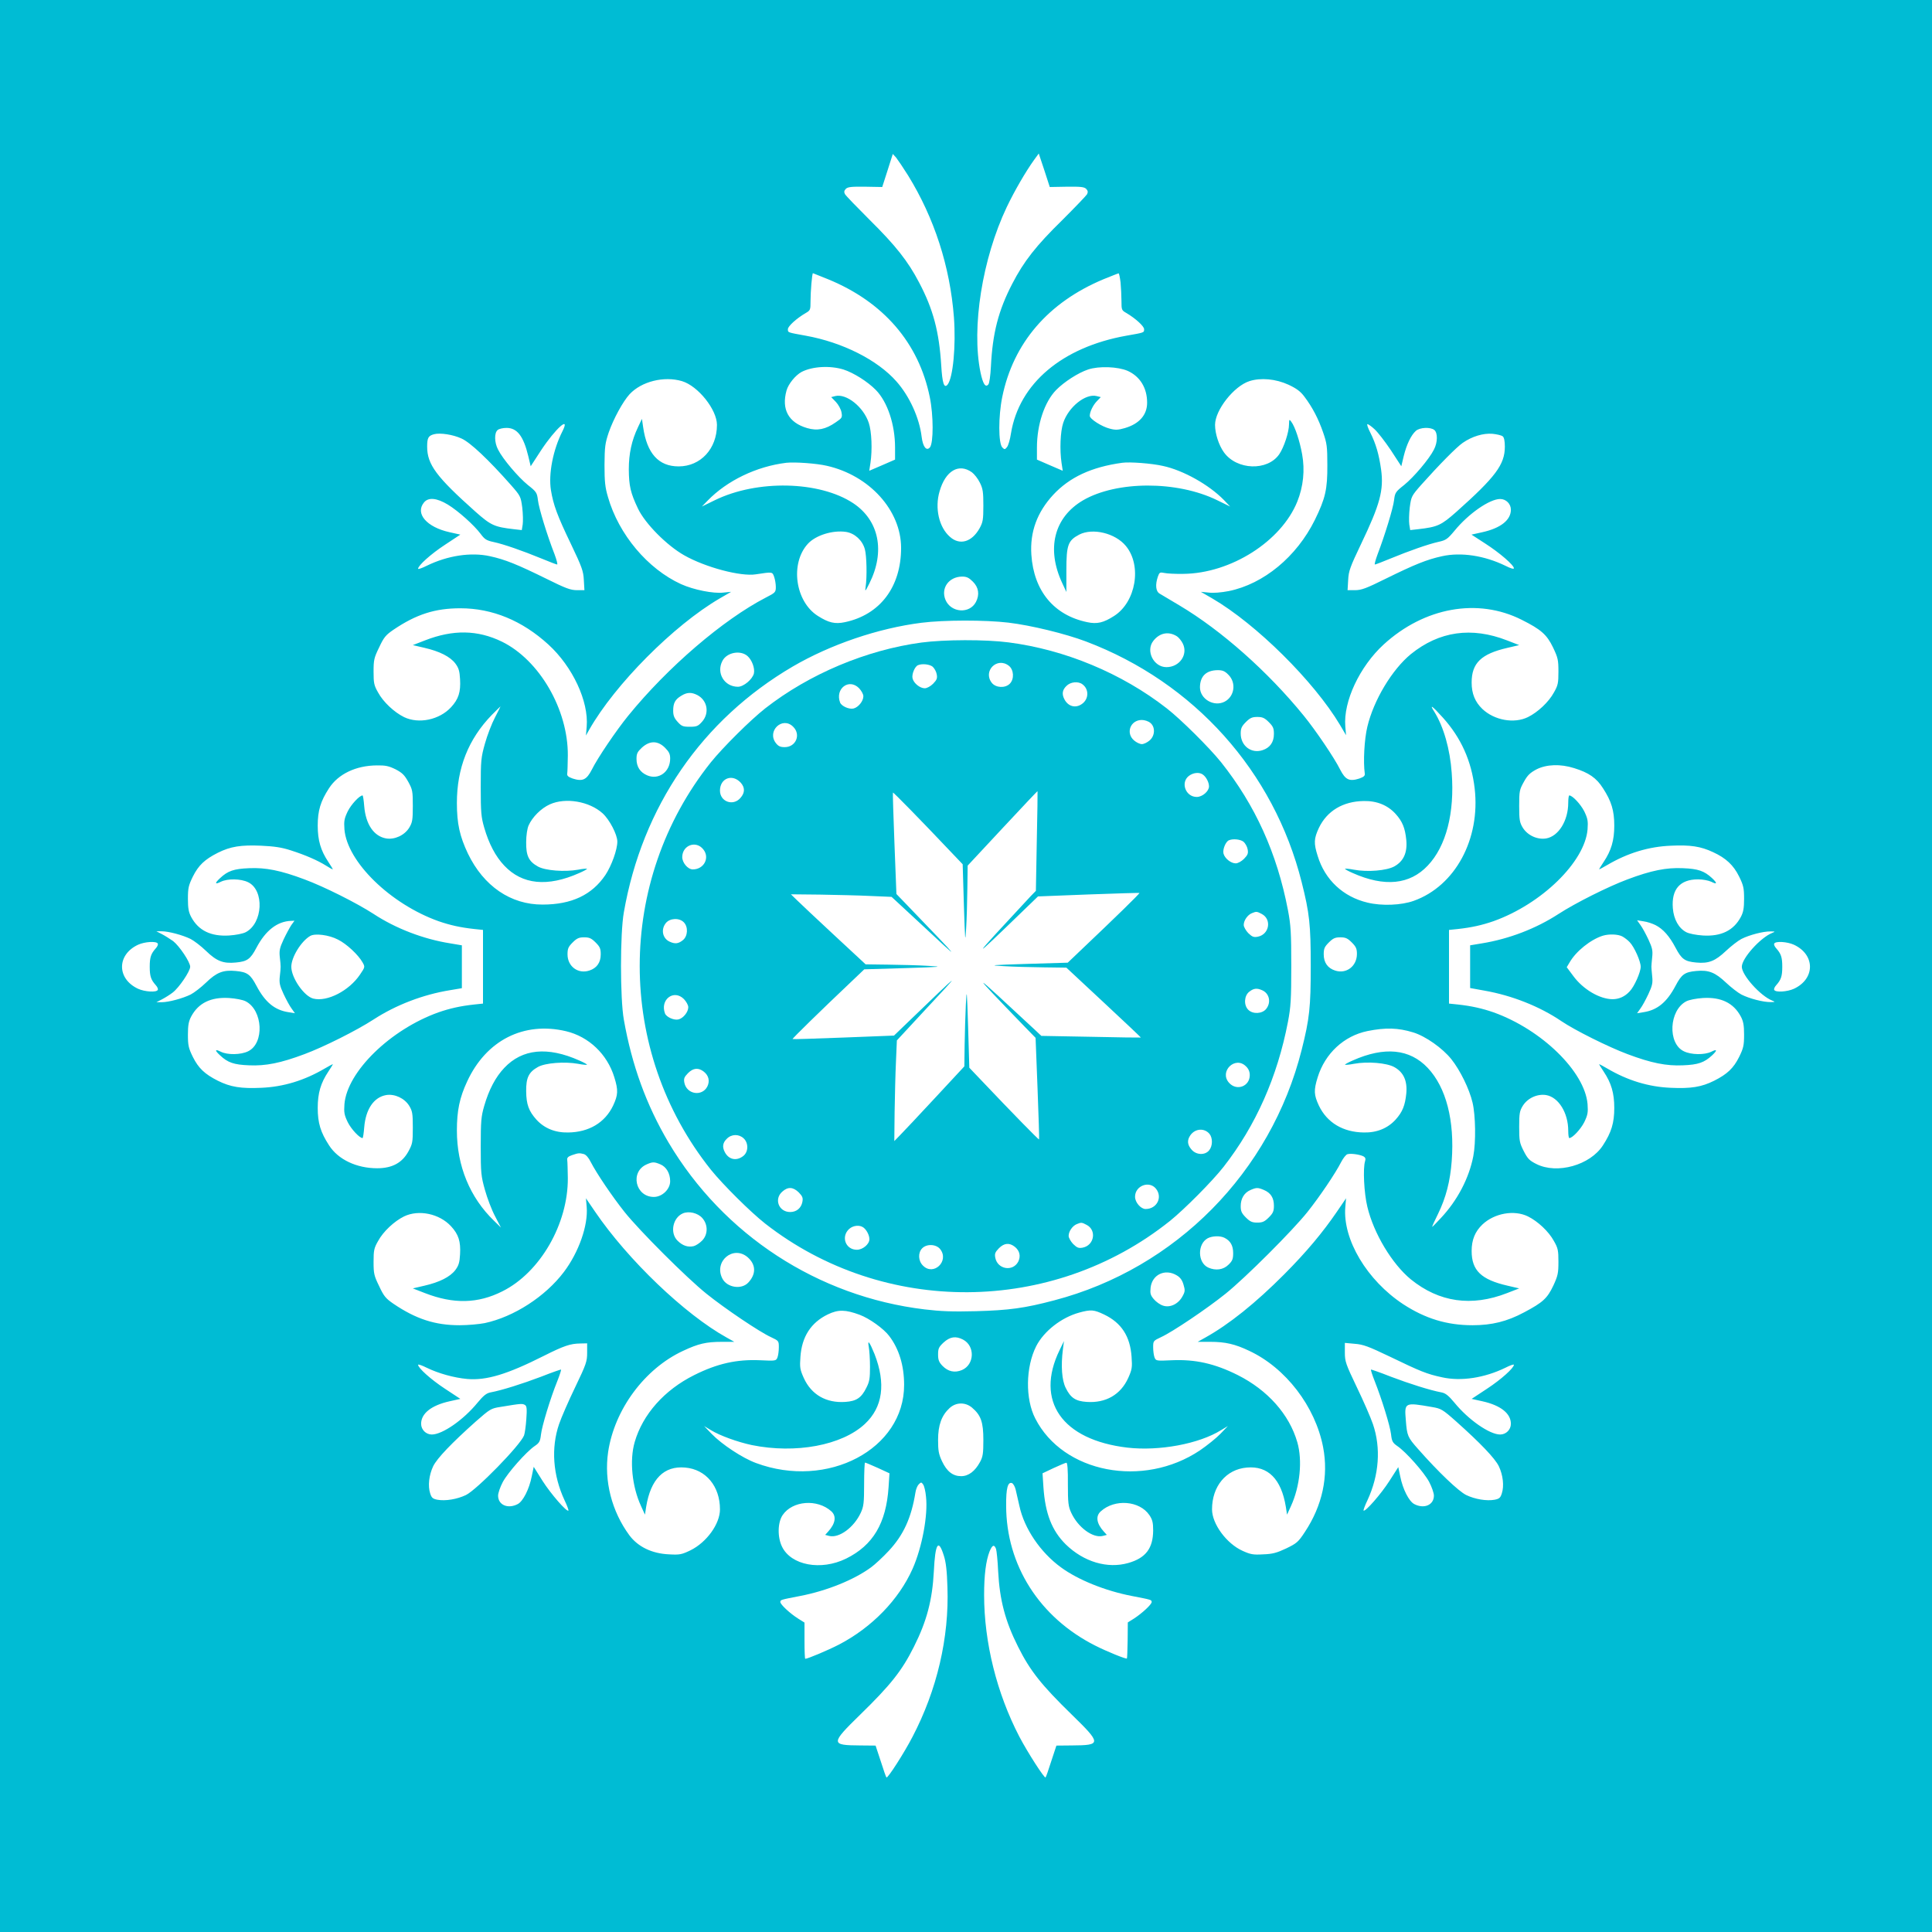 <?xml version="1.0" standalone="no"?>
<!DOCTYPE svg PUBLIC "-//W3C//DTD SVG 20010904//EN"
 "http://www.w3.org/TR/2001/REC-SVG-20010904/DTD/svg10.dtd">
<svg version="1.0" xmlns="http://www.w3.org/2000/svg"
 width="1280pt" height="1280pt" viewBox="0 0 1280 1280"
 preserveAspectRatio="xMidYMid meet">
<g transform="translate(0,1280) scale(0.1,-0.1)"
fill="#00bcd4" stroke="none">
<path d="M0 6400 l0 -6400 6400 0 6400 0 0 6400 0 6400 -6400 0 -6400 0 0
-6400z m6016 5238 c174 -282 278 -603 304 -940 14 -189 -6 -401 -42 -446 -23
-28 -35 9 -42 126 -14 225 -53 373 -147 551 -73 140 -155 244 -329 416 -83 83
-156 158 -162 169 -7 14 -6 22 6 35 14 13 37 15 129 14 l112 -2 35 109 35 110
22 -24 c11 -14 47 -67 79 -118z m1051 -75 c92 1 115 -1 129 -14 12 -13 13 -21
6 -36 -6 -10 -79 -86 -162 -169 -177 -173 -257 -276 -333 -423 -93 -179 -131
-329 -142 -550 -3 -58 -10 -111 -17 -118 -19 -23 -36 4 -52 80 -61 296 12 754
174 1095 51 107 126 236 180 311 l32 44 37 -111 36 -111 112 2z m-1581 -613
c366 -150 601 -421 674 -781 25 -121 25 -303 1 -333 -23 -27 -47 4 -55 71 -15
124 -80 268 -167 366 -125 142 -357 259 -601 303 -121 22 -118 20 -118 43 0
20 58 72 118 107 31 18 32 21 32 80 0 61 10 184 16 184 1 0 46 -18 100 -40z
m1938 -21 c3 -34 6 -90 6 -123 0 -59 1 -62 33 -80 59 -35 117 -87 117 -107 0
-23 3 -22 -117 -43 -426 -76 -711 -317 -765 -647 -6 -41 -18 -82 -27 -92 -13
-16 -16 -16 -30 -2 -27 26 -27 207 -1 334 73 359 305 628 671 781 52 21 97 39
100 39 3 1 9 -27 13 -60z m-1836 -577 c68 -22 160 -80 215 -136 77 -79 127
-229 127 -381 l0 -80 -85 -37 -86 -37 8 52 c13 87 8 208 -11 265 -35 106 -148
196 -222 178 l-27 -7 31 -32 c17 -18 33 -48 37 -68 6 -35 5 -38 -38 -67 -67
-47 -123 -58 -190 -38 -123 36 -171 124 -136 249 12 43 59 101 100 123 72 37
188 43 277 16z m1883 -9 c82 -37 129 -113 129 -211 0 -81 -52 -140 -147 -168
-45 -13 -63 -14 -100 -4 -53 13 -133 64 -133 85 0 26 21 70 47 97 l26 27 -28
7 c-73 18 -186 -72 -221 -178 -19 -57 -24 -178 -11 -265 l8 -52 -86 37 -85 37
0 80 c0 152 50 302 127 381 53 54 146 114 212 136 72 24 197 19 262 -9z
m-2953 -68 c107 -32 232 -189 232 -290 0 -158 -108 -275 -254 -275 -133 0
-210 86 -235 260 l-8 55 -26 -55 c-42 -88 -61 -175 -61 -280 1 -109 11 -155
61 -260 48 -100 191 -244 306 -309 141 -80 375 -142 475 -126 111 17 109 17
121 -17 6 -17 11 -47 11 -67 0 -34 -3 -38 -66 -70 -284 -147 -651 -462 -912
-783 -79 -97 -203 -280 -241 -357 -35 -68 -61 -80 -127 -59 -30 11 -38 18 -36
33 2 11 3 65 4 120 2 304 -188 632 -437 754 -161 78 -323 81 -510 8 l-80 -31
77 -18 c100 -23 170 -58 205 -104 22 -30 28 -49 31 -104 5 -85 -10 -132 -60
-186 -77 -83 -213 -112 -311 -65 -65 32 -138 100 -172 163 -27 47 -30 62 -30
138 0 77 3 92 37 161 31 67 44 82 95 117 151 102 275 142 443 142 212 0 410
-82 583 -240 161 -147 268 -377 254 -544 l-5 -59 22 39 c170 299 559 691 864
869 l76 44 -51 -5 c-65 -8 -197 18 -281 56 -221 101 -413 329 -484 577 -19 64
-23 102 -23 213 1 121 4 143 28 215 32 92 95 206 138 253 79 85 228 122 347
87z m4019 -24 c53 -25 79 -44 105 -79 53 -70 93 -147 124 -237 25 -72 28 -94
28 -215 1 -162 -13 -222 -83 -365 -121 -244 -339 -424 -570 -471 -52 -10 -103
-14 -134 -10 l-51 5 76 -44 c291 -170 672 -547 846 -838 l40 -68 -5 58 c-14
165 95 397 254 543 270 247 624 310 914 164 128 -64 167 -98 208 -183 33 -69
36 -84 36 -161 0 -76 -3 -91 -30 -138 -34 -63 -107 -131 -172 -163 -92 -45
-223 -21 -302 54 -48 46 -71 101 -71 175 0 129 63 190 238 230 l77 18 -80 31
c-236 92 -450 61 -638 -91 -124 -102 -246 -304 -288 -481 -20 -82 -28 -233
-17 -310 2 -15 -6 -22 -36 -33 -66 -21 -92 -9 -127 59 -38 77 -162 260 -241
357 -238 293 -548 567 -824 731 -60 36 -119 71 -131 78 -26 15 -30 59 -12 112
10 29 14 31 43 25 17 -4 74 -7 126 -6 315 3 649 216 755 479 40 100 51 208 32
313 -16 89 -47 183 -72 216 -13 18 -14 17 -15 -18 0 -51 -34 -153 -65 -198
-78 -112 -281 -105 -366 13 -34 47 -59 124 -59 182 0 98 125 257 228 290 75
24 174 15 259 -24z m-4811 -309 c-62 -122 -93 -282 -76 -389 16 -98 42 -169
133 -358 72 -151 82 -178 85 -237 l4 -68 -50 0 c-42 0 -74 12 -203 76 -191 94
-272 127 -373 149 -126 28 -281 4 -418 -63 -32 -16 -58 -25 -58 -20 0 21 84
97 177 158 l103 68 -72 16 c-152 34 -229 124 -169 197 29 36 85 30 158 -14 69
-42 175 -137 218 -195 26 -35 38 -43 85 -53 66 -14 190 -57 319 -110 51 -21
97 -39 102 -39 5 0 -3 30 -17 68 -49 125 -104 305 -110 358 -6 50 -10 56 -67
101 -64 52 -166 172 -197 234 -25 47 -26 111 -3 130 9 8 35 14 59 14 70 0 112
-54 144 -187 l16 -67 69 106 c96 145 196 234 141 125z m5381 14 c21 -19 69
-81 108 -139 l69 -106 16 67 c19 77 48 138 80 167 26 24 98 27 123 6 23 -19
22 -83 -3 -130 -31 -62 -133 -182 -197 -234 -57 -45 -61 -51 -67 -101 -6 -53
-61 -232 -109 -358 -14 -38 -22 -68 -18 -68 5 0 51 18 102 39 126 52 252 96
319 111 50 11 60 18 106 73 93 114 233 211 303 211 39 0 71 -32 71 -71 0 -68
-67 -122 -189 -149 l-72 -16 91 -59 c95 -61 190 -143 190 -164 0 -7 -22 -1
-57 17 -138 67 -293 91 -419 63 -101 -22 -182 -55 -373 -149 -129 -64 -161
-76 -203 -76 l-50 0 4 68 c3 59 13 86 85 237 126 263 152 358 133 495 -14 99
-34 169 -71 243 -16 31 -25 57 -19 57 5 0 27 -15 47 -34z m-6050 -61 c59 -26
180 -141 326 -306 66 -75 67 -78 77 -151 5 -42 6 -92 3 -113 l-6 -37 -53 6
c-129 15 -151 25 -253 115 -259 231 -321 313 -321 432 0 58 8 72 45 82 40 11
126 -2 182 -28z m6899 14 c9 -7 14 -31 14 -68 0 -119 -62 -201 -321 -432 -102
-90 -124 -100 -253 -115 l-53 -6 -6 37 c-3 21 -2 71 3 113 10 73 11 76 77 151
118 132 232 248 274 277 62 43 136 65 197 60 29 -3 60 -10 68 -17z m-4478
-195 c283 -64 492 -296 492 -544 0 -259 -140 -443 -372 -492 -66 -14 -108 -4
-179 41 -151 95 -186 349 -66 479 52 56 164 91 252 78 58 -9 109 -56 125 -115
12 -44 15 -184 5 -249 -5 -34 -3 -33 25 23 106 212 64 417 -107 531 -224 148
-637 157 -917 20 l-86 -42 38 39 c129 133 324 227 522 251 56 6 200 -4 268
-20z m2227 -1 c135 -29 305 -125 403 -225 l42 -44 -86 42 c-265 130 -666 129
-889 -1 -192 -113 -244 -321 -137 -549 l27 -58 0 144 c0 168 11 197 85 236 89
46 239 10 309 -75 108 -130 67 -372 -78 -464 -70 -45 -113 -55 -178 -41 -221
46 -354 207 -370 447 -10 151 38 281 145 397 108 116 253 184 457 212 50 7
196 -4 270 -21z m-1266 -42 c16 -12 40 -42 53 -69 20 -40 23 -62 23 -152 0
-93 -3 -110 -25 -150 -51 -91 -131 -115 -196 -57 -73 63 -102 191 -69 302 39
136 127 188 214 126z m7 -725 c38 -38 45 -85 20 -134 -42 -81 -166 -72 -202
14 -32 77 22 153 110 154 30 0 45 -7 72 -34z m234 -271 c152 -18 380 -74 515
-125 716 -271 1245 -861 1429 -1595 52 -206 60 -282 60 -555 0 -273 -8 -349
-60 -555 -204 -811 -834 -1449 -1639 -1660 -196 -52 -300 -66 -520 -72 -154
-4 -232 -1 -340 12 -706 85 -1332 493 -1696 1106 -147 248 -243 513 -296 814
-25 142 -25 568 0 710 122 701 518 1277 1119 1629 250 146 567 254 853 290
150 19 423 19 575 1z m1118 -91 c12 -8 30 -30 39 -49 35 -73 -23 -155 -109
-155 -85 0 -139 108 -87 174 42 54 102 65 157 30z m-2845 -131 c29 -26 49 -80
42 -114 -9 -39 -68 -89 -106 -89 -90 0 -145 91 -103 171 29 57 120 74 167 32z
m3186 -124 c53 -53 40 -144 -26 -178 -71 -36 -163 18 -163 96 1 73 41 112 117
113 33 0 48 -6 72 -31z m-3519 -134 c67 -35 82 -120 31 -177 -26 -29 -35 -33
-81 -33 -46 0 -55 4 -81 33 -22 24 -29 42 -29 73 0 51 13 75 53 99 38 24 68
25 107 5z m-1341 -149 c-21 -40 -51 -118 -66 -172 -26 -92 -28 -113 -28 -289
0 -168 3 -199 23 -268 31 -107 75 -191 133 -252 119 -126 286 -143 497 -49 30
13 53 26 51 28 -2 2 -29 0 -59 -6 -89 -16 -218 -6 -266 21 -61 34 -79 71 -78
161 0 45 7 90 16 111 25 56 83 114 141 140 104 47 262 20 350 -60 45 -41 97
-140 97 -187 0 -53 -38 -159 -79 -221 -89 -132 -224 -196 -416 -196 -211 -1
-391 122 -495 338 -54 114 -73 198 -73 335 0 231 76 423 231 583 31 31 57 57
58 57 1 0 -16 -33 -37 -74z m6280 0 c121 -134 190 -288 211 -469 39 -336 -129
-647 -403 -745 -83 -30 -213 -35 -307 -12 -161 38 -282 151 -330 309 -27 85
-25 115 8 186 54 113 160 176 297 178 87 2 159 -28 211 -85 46 -51 63 -94 71
-173 8 -84 -18 -141 -79 -175 -50 -28 -177 -39 -268 -22 -30 6 -57 8 -59 6 -2
-2 21 -15 51 -28 211 -94 378 -77 497 49 122 128 179 349 159 614 -11 158 -54
307 -115 405 -35 54 -16 42 56 -38z m-1153 -30 c29 -29 34 -41 34 -79 0 -54
-26 -91 -75 -107 -75 -25 -145 29 -145 110 0 34 6 48 34 76 28 28 42 34 76 34
34 0 48 -6 76 -34z m-4000 -170 c27 -27 34 -42 34 -72 0 -88 -76 -143 -152
-111 -47 20 -71 57 -71 109 0 35 6 47 36 75 52 47 105 47 153 -1z m-1785 -143
c44 -23 59 -38 84 -83 28 -51 30 -62 30 -160 0 -93 -3 -109 -24 -144 -31 -50
-96 -80 -152 -71 -82 14 -136 93 -146 214 -3 39 -8 71 -11 71 -20 0 -75 -59
-98 -105 -23 -48 -26 -64 -22 -120 18 -215 304 -494 623 -608 75 -26 145 -42
238 -52 l57 -6 0 -244 0 -244 -57 -6 c-93 -10 -163 -26 -238 -52 -319 -114
-605 -393 -623 -608 -4 -56 -1 -72 22 -120 23 -46 78 -105 98 -105 3 0 8 32
11 71 10 121 64 200 146 214 56 9 121 -21 152 -71 21 -35 24 -51 24 -144 0
-98 -2 -109 -30 -160 -41 -74 -107 -110 -206 -110 -137 0 -259 58 -319 152
-56 86 -75 148 -75 248 0 98 20 165 70 240 19 28 32 50 30 50 -2 0 -27 -14
-55 -30 -133 -78 -272 -121 -420 -127 -133 -6 -203 5 -287 47 -87 44 -128 83
-165 157 -29 59 -33 77 -33 148 0 63 5 89 22 121 48 89 130 129 250 122 45 -3
92 -12 111 -22 114 -59 125 -278 16 -331 -49 -24 -137 -25 -181 -3 -40 20 -42
10 -5 -24 51 -48 91 -62 192 -66 110 -5 210 15 367 74 129 48 346 157 457 229
149 97 329 166 509 195 l77 13 0 142 0 142 -77 13 c-178 28 -362 99 -508 195
-111 72 -328 181 -458 229 -157 59 -257 79 -367 74 -101 -4 -141 -18 -192 -66
-37 -34 -35 -44 5 -24 44 22 132 21 181 -3 109 -53 98 -272 -16 -331 -19 -10
-66 -19 -111 -22 -120 -7 -202 33 -250 122 -17 32 -22 58 -22 121 0 71 4 89
33 148 37 74 78 113 165 157 84 42 154 53 287 47 86 -4 136 -11 197 -31 97
-31 179 -67 233 -101 22 -14 42 -25 44 -25 3 0 -10 22 -29 50 -50 75 -70 142
-70 240 0 100 19 162 75 248 61 94 178 150 316 151 58 1 80 -4 125 -26z m7808
8 c97 -30 148 -65 191 -133 56 -86 75 -148 75 -248 0 -98 -20 -165 -70 -240
-19 -28 -32 -50 -30 -50 2 0 27 14 55 30 133 78 272 121 420 127 129 6 197 -4
280 -43 85 -39 135 -86 172 -161 29 -59 33 -77 33 -148 0 -63 -5 -89 -22 -121
-48 -89 -130 -129 -250 -122 -45 3 -92 12 -111 22 -50 26 -83 85 -89 159 -10
125 47 191 167 191 31 0 69 -7 88 -16 39 -20 41 -10 5 24 -52 48 -92 62 -193
66 -110 5 -210 -15 -367 -74 -129 -48 -346 -157 -457 -229 -149 -97 -329 -166
-508 -195 l-78 -13 0 -142 0 -141 94 -17 c183 -32 367 -105 510 -202 90 -61
313 -172 439 -219 157 -59 257 -79 367 -74 101 4 141 18 193 66 36 34 34 44
-5 24 -45 -22 -133 -21 -182 3 -109 52 -98 272 16 331 19 10 66 19 111 22 120
7 202 -33 250 -122 17 -32 22 -58 22 -121 0 -71 -4 -89 -33 -148 -37 -74 -78
-113 -165 -157 -84 -42 -154 -53 -287 -47 -148 6 -287 49 -420 127 -28 16 -53
30 -55 30 -2 0 11 -22 30 -50 50 -75 70 -142 70 -240 0 -100 -19 -162 -75
-248 -85 -132 -304 -193 -441 -124 -46 23 -58 35 -84 86 -28 55 -30 68 -30
161 0 88 3 105 24 139 32 51 96 80 154 71 83 -14 147 -118 147 -237 0 -26 3
-48 7 -48 21 0 75 58 99 105 23 48 26 64 22 120 -18 215 -304 494 -623 608
-75 26 -145 42 -237 52 l-58 6 0 244 0 244 58 6 c92 10 162 26 237 52 319 114
605 393 623 608 4 56 1 72 -22 120 -24 47 -78 105 -99 105 -4 0 -7 -22 -7 -48
0 -119 -64 -223 -147 -237 -58 -9 -122 20 -154 71 -21 35 -24 51 -24 144 0 99
2 108 31 160 24 44 41 60 84 83 66 33 157 37 249 8z m-8499 -1040 c-11 -17
-34 -59 -51 -95 -26 -56 -30 -74 -25 -119 7 -64 7 -60 0 -124 -5 -45 -1 -63
25 -119 17 -36 40 -79 53 -96 l22 -31 -43 7 c-92 14 -155 67 -212 175 -40 76
-61 91 -137 98 -83 8 -127 -9 -197 -77 -33 -32 -79 -67 -102 -79 -53 -26 -146
-51 -192 -51 l-35 0 37 19 c21 11 53 31 71 45 42 32 116 141 116 171 0 31 -71
137 -113 170 -20 14 -53 35 -74 46 l-37 19 35 0 c46 0 139 -25 192 -51 23 -12
69 -47 102 -79 70 -68 114 -85 197 -77 76 7 97 22 137 98 60 114 138 175 229
178 l23 1 -21 -29z m9038 0 c51 -26 93 -74 133 -150 40 -76 61 -91 137 -98 83
-8 126 10 197 77 33 31 79 67 102 79 53 27 146 51 193 50 32 0 33 -1 11 -10
-78 -31 -201 -168 -201 -224 0 -56 123 -193 201 -224 22 -9 21 -10 -11 -10
-47 -1 -140 23 -193 50 -23 12 -69 48 -102 79 -71 67 -114 85 -197 77 -76 -7
-97 -22 -137 -98 -57 -108 -120 -161 -212 -175 l-43 -7 22 31 c13 17 36 60 53
96 26 56 30 74 25 119 -3 28 -5 57 -5 62 0 6 2 34 5 62 5 45 1 63 -25 119 -17
36 -40 79 -53 96 l-22 31 43 -7 c24 -3 59 -15 79 -25z m-8729 -96 c57 -28 135
-101 163 -151 17 -30 17 -31 -17 -81 -72 -107 -217 -182 -309 -159 -61 15
-146 137 -146 211 0 63 65 169 125 204 32 19 125 7 184 -24z m8509 21 c15 -8
37 -25 49 -38 31 -32 73 -127 73 -163 0 -36 -42 -131 -73 -163 -32 -35 -71
-52 -114 -52 -86 1 -195 66 -259 153 l-44 59 18 30 c42 75 141 154 222 179 41
12 99 10 128 -5z m-6802 -40 c29 -29 34 -41 34 -79 0 -54 -26 -91 -75 -107
-75 -25 -145 27 -145 107 0 38 5 50 34 79 28 28 42 34 76 34 34 0 48 -6 76
-34z m5010 0 c28 -28 34 -42 34 -76 0 -81 -70 -135 -145 -110 -49 16 -75 53
-75 107 0 38 5 50 34 79 28 28 42 34 76 34 34 0 48 -6 76 -34z m-7911 -7 c4
-6 -2 -20 -13 -32 -32 -36 -40 -59 -40 -122 0 -63 8 -86 40 -122 11 -12 17
-26 13 -32 -10 -17 -86 -12 -130 8 -142 66 -142 226 0 292 44 20 120 25 130 8z
m10840 -8 c142 -66 142 -226 0 -292 -44 -20 -120 -25 -130 -8 -4 6 2 20 13 32
32 36 40 59 40 122 0 63 -8 86 -40 122 -11 12 -17 26 -13 32 10 17 86 12 130
-8z m-8135 -573 c151 -36 273 -152 320 -305 27 -87 25 -117 -8 -188 -54 -113
-160 -176 -297 -178 -87 -2 -159 28 -211 85 -51 57 -67 101 -68 188 -1 90 17
127 78 161 48 27 177 37 266 21 30 -6 57 -8 59 -6 2 2 -21 15 -51 28 -211 94
-378 77 -497 -49 -58 -61 -102 -145 -133 -252 -20 -69 -23 -100 -23 -268 0
-176 2 -197 28 -289 15 -54 45 -133 67 -174 l39 -75 -45 44 c-161 155 -247
365 -247 599 0 132 18 218 68 325 126 273 375 399 655 333z m5613 -8 c82 -25
195 -105 253 -178 58 -73 119 -197 140 -287 20 -84 23 -262 5 -355 -28 -145
-105 -293 -215 -410 -28 -30 -53 -56 -57 -58 -3 -1 14 37 38 85 53 108 81 218
91 351 20 268 -37 488 -159 617 -119 126 -286 143 -497 49 -30 -13 -53 -26
-51 -28 2 -2 29 0 59 6 91 17 218 6 268 -22 61 -34 87 -91 79 -175 -8 -79 -25
-122 -71 -173 -52 -57 -124 -87 -211 -85 -137 2 -243 65 -297 178 -33 71 -35
101 -8 188 49 158 174 274 330 306 120 24 202 22 303 -9z m-5495 -806 c14 -4
32 -24 46 -53 38 -74 142 -228 224 -331 99 -124 409 -434 542 -541 123 -99
353 -254 428 -288 51 -24 52 -25 52 -67 0 -24 -4 -54 -9 -67 -9 -23 -11 -24
-115 -19 -155 7 -284 -22 -436 -98 -199 -99 -342 -261 -395 -444 -35 -121 -18
-294 42 -424 l26 -57 8 52 c30 184 118 273 259 260 137 -12 230 -124 230 -277
0 -96 -88 -218 -195 -271 -58 -28 -71 -31 -142 -27 -114 5 -206 50 -263 126
-117 159 -169 360 -141 552 42 282 242 552 496 670 102 48 154 60 257 60 l83
0 -50 28 c-278 154 -655 515 -873 835 l-60 88 5 -58 c10 -121 -52 -299 -151
-430 -123 -163 -332 -298 -525 -339 -36 -7 -111 -14 -167 -14 -161 0 -288 41
-437 142 -51 35 -64 50 -95 117 -34 69 -37 84 -37 161 0 76 3 91 30 138 34 63
107 131 172 163 98 47 234 18 311 -65 50 -54 65 -101 60 -186 -3 -55 -9 -74
-31 -104 -35 -46 -105 -81 -205 -104 l-77 -18 80 -31 c190 -74 352 -70 514 12
250 125 435 447 433 750 -1 55 -2 109 -4 120 -2 15 6 23 32 32 41 14 48 15 78
7z m5165 -15 c13 -7 16 -16 11 -32 -15 -47 -7 -212 15 -302 42 -177 164 -379
288 -481 188 -152 402 -183 638 -91 l80 31 -77 18 c-175 40 -238 101 -238 230
0 74 23 129 71 175 79 75 210 99 302 54 65 -32 138 -100 172 -163 27 -47 30
-62 30 -138 0 -76 -4 -93 -34 -158 -40 -84 -69 -111 -194 -177 -112 -60 -213
-85 -341 -85 -170 0 -313 44 -459 139 -240 158 -402 429 -384 644 l5 58 -60
-88 c-95 -139 -202 -267 -348 -414 -191 -192 -367 -333 -525 -421 l-50 -28 85
0 c97 0 163 -15 255 -59 243 -113 439 -369 491 -639 37 -193 -5 -387 -121
-562 -44 -67 -54 -75 -124 -109 -62 -29 -90 -37 -153 -39 -66 -4 -84 0 -135
23 -107 48 -203 179 -203 275 0 153 93 265 230 277 141 13 229 -76 259 -260
l8 -52 26 57 c60 131 77 302 42 423 -53 184 -196 345 -395 445 -152 76 -281
105 -436 98 -104 -5 -106 -4 -115 19 -5 13 -9 43 -9 67 0 42 1 43 52 67 75 34
305 189 428 288 133 107 443 417 542 541 82 103 186 257 224 332 13 25 32 49
41 51 23 7 82 -2 106 -14z m-4658 -53 c40 -17 65 -60 65 -112 0 -53 -53 -104
-108 -104 -123 0 -160 167 -47 216 39 17 49 17 90 0z m3999 -170 c45 -19 66
-52 66 -104 0 -37 -6 -50 -34 -78 -28 -28 -42 -34 -76 -34 -34 0 -48 6 -76 34
-28 28 -34 42 -34 75 0 50 23 89 65 107 39 17 49 17 89 0z m-3721 -186 c39
-44 38 -110 -2 -150 -16 -16 -40 -32 -55 -36 -38 -9 -74 3 -107 36 -52 51 -32
152 35 181 40 17 99 3 129 -31z m3460 -131 c39 -20 57 -51 57 -101 0 -39 -5
-52 -31 -77 -34 -34 -85 -41 -134 -19 -71 32 -73 156 -4 194 30 16 83 18 112
3z m-3159 -129 c55 -49 56 -111 4 -167 -45 -49 -141 -34 -172 26 -59 114 72
224 168 141z m2843 -120 c22 -13 36 -32 44 -61 11 -37 11 -46 -7 -78 -27 -50
-82 -77 -129 -61 -19 6 -46 25 -61 43 -22 26 -25 38 -21 76 10 87 97 128 174
81z m-2101 -261 c64 -24 159 -92 195 -140 65 -85 99 -196 99 -324 1 -426 -507
-694 -981 -518 -90 33 -226 123 -294 193 l-50 52 45 -27 c58 -36 177 -79 271
-99 290 -59 597 -2 749 140 119 111 140 268 64 463 -33 81 -48 101 -38 46 4
-22 8 -80 8 -130 0 -76 -3 -98 -24 -139 -33 -67 -66 -89 -139 -94 -127 -9
-226 48 -276 159 -25 56 -27 70 -22 139 9 134 70 228 182 282 69 33 116 32
211 -3z m1619 2 c115 -55 173 -145 182 -281 5 -69 3 -83 -22 -139 -50 -111
-149 -168 -276 -159 -73 5 -106 27 -138 92 -26 51 -33 147 -19 256 l7 55 -29
-60 c-164 -337 16 -595 450 -646 210 -24 474 25 620 116 l45 27 -50 -52 c-27
-28 -88 -77 -135 -109 -376 -252 -907 -150 -1091 211 -67 130 -64 340 6 479
51 100 168 191 286 223 77 21 97 19 164 -13z m-935 -166 c81 -42 77 -166 -7
-202 -48 -20 -92 -10 -129 28 -23 24 -29 39 -29 75 0 40 5 50 37 80 42 38 80
44 128 19z m-2490 -87 c0 -58 -6 -76 -79 -228 -44 -91 -92 -201 -107 -245 -54
-158 -41 -338 36 -504 17 -35 28 -66 26 -69 -11 -11 -116 110 -171 196 l-59
94 -13 -63 c-17 -86 -58 -166 -93 -184 -65 -34 -130 -6 -130 56 0 17 14 58 31
90 34 63 155 200 212 239 30 20 36 31 41 75 6 56 62 240 108 354 16 40 27 75
25 77 -1 2 -61 -19 -132 -47 -124 -47 -260 -90 -335 -104 -27 -5 -47 -21 -86
-68 -93 -114 -233 -211 -303 -211 -39 0 -71 32 -71 71 0 68 67 122 188 149
l72 16 -103 68 c-93 61 -177 137 -177 158 0 5 26 -4 58 -20 76 -37 179 -66
267 -74 127 -11 264 30 508 153 133 67 176 81 240 82 l47 1 0 -62z m5318 -26
c203 -98 244 -115 346 -137 126 -28 281 -4 419 63 31 16 57 25 57 20 0 -21
-84 -97 -177 -158 l-103 -68 72 -16 c121 -27 188 -81 188 -149 0 -39 -32 -71
-71 -71 -70 0 -210 97 -303 211 -39 47 -59 63 -86 68 -75 14 -211 57 -335 104
-71 28 -131 49 -132 47 -2 -2 9 -37 25 -77 48 -122 101 -294 108 -351 5 -47
11 -57 41 -78 58 -39 177 -174 211 -237 18 -34 32 -75 32 -92 0 -62 -65 -90
-130 -56 -35 18 -76 98 -93 183 l-13 62 -59 -92 c-55 -86 -160 -206 -171 -196
-2 3 9 34 26 69 77 166 90 346 36 504 -15 44 -63 154 -107 245 -73 153 -79
170 -79 229 l0 64 65 -6 c56 -4 91 -17 233 -85z m-5729 -321 c11 -7 13 -27 8
-93 -3 -46 -10 -94 -15 -108 -25 -65 -312 -359 -385 -395 -59 -28 -136 -41
-190 -31 -30 6 -38 13 -47 42 -16 49 -8 121 20 180 26 53 123 154 282 296 95
83 100 87 165 97 139 23 144 23 162 12z m2961 -17 c59 -50 75 -96 75 -214 0
-89 -3 -111 -22 -146 -33 -61 -76 -94 -125 -94 -55 0 -95 31 -127 99 -22 47
-26 70 -26 141 0 98 23 162 76 211 42 39 104 41 149 3z m3048 4 c59 -10 69
-15 160 -96 159 -142 256 -243 282 -296 28 -59 36 -131 20 -180 -9 -29 -17
-36 -47 -42 -53 -10 -131 3 -189 31 -51 25 -185 153 -319 305 -69 78 -73 87
-81 190 -10 119 -9 120 174 88z m-3673 -403 l78 -36 -6 -92 c-16 -239 -103
-385 -281 -473 -167 -82 -365 -45 -425 79 -31 64 -29 160 4 209 65 96 230 109
323 25 35 -32 27 -81 -21 -134 l-20 -22 27 -7 c65 -16 164 56 209 154 19 41
22 65 22 190 0 78 3 142 6 142 4 0 41 -16 84 -35z m1260 -107 c0 -126 3 -149
22 -190 45 -98 144 -170 209 -154 l27 7 -20 22 c-48 53 -56 102 -20 134 92 84
257 71 322 -25 20 -30 25 -49 25 -102 -1 -118 -49 -182 -164 -215 -139 -40
-296 7 -415 123 -92 91 -136 204 -148 379 l-6 92 74 35 c41 19 79 35 84 35 7
1 11 -49 10 -141z m-940 -84 c14 -122 -26 -336 -89 -478 -91 -204 -269 -388
-488 -502 -74 -38 -207 -94 -223 -94 -3 0 -5 54 -5 120 l0 120 -40 25 c-56 35
-120 95 -120 111 0 15 1 15 130 40 177 34 358 107 471 190 26 19 79 68 117
109 98 105 150 219 177 387 3 21 13 45 22 54 15 15 18 15 29 -1 7 -9 16 -46
19 -81z m594 47 c5 -20 16 -69 25 -109 32 -149 139 -307 275 -406 113 -83 294
-156 471 -190 129 -25 130 -25 130 -40 0 -16 -64 -75 -118 -110 l-40 -25 -1
-118 c-1 -64 -3 -119 -5 -121 -6 -5 -130 45 -211 86 -368 186 -589 533 -589
927 -1 115 11 159 39 149 8 -4 19 -22 24 -43z m-476 -437 c14 -42 21 -102 24
-209 12 -334 -69 -682 -232 -993 -55 -106 -164 -276 -172 -268 -3 2 -20 51
-38 108 l-34 103 -103 1 c-196 1 -196 12 1 204 201 196 276 290 356 450 85
169 122 309 132 500 9 185 30 219 66 104z m346 44 c4 -13 11 -79 14 -148 10
-191 47 -331 132 -500 80 -160 155 -254 356 -450 197 -192 197 -203 1 -204
l-103 -1 -34 -103 c-18 -57 -35 -106 -38 -108 -7 -8 -119 166 -174 271 -149
287 -233 623 -233 938 0 133 12 226 36 288 18 44 31 49 43 17z"/>
<path d="M6105 8543 c-364 -49 -743 -208 -1035 -436 -96 -75 -282 -260 -360
-357 -629 -788 -629 -1912 0 -2700 78 -97 264 -282 360 -357 784 -612 1901
-605 2680 17 97 78 282 264 357 360 213 273 356 595 426 960 19 100 22 149 22
370 0 221 -3 270 -22 370 -72 377 -217 696 -443 980 -78 97 -264 282 -360 357
-297 232 -675 389 -1048 437 -153 20 -426 19 -577 -1z m579 -154 c33 -26 37
-88 6 -119 -31 -31 -93 -27 -119 6 -61 78 35 174 113 113z m-505 -6 c11 -10
24 -32 27 -50 5 -27 1 -37 -24 -63 -17 -17 -41 -30 -55 -30 -32 0 -73 33 -81
65 -7 27 15 80 36 88 28 12 77 6 97 -10z m993 -117 c44 -33 42 -98 -4 -130
-42 -30 -91 -17 -116 31 -18 34 -14 62 13 88 27 28 79 33 107 11z m-1481 -25
c16 -17 29 -40 29 -54 0 -32 -33 -73 -65 -81 -29 -7 -79 15 -89 39 -35 92 58
163 125 96z m1930 -230 c34 -27 32 -86 -5 -117 -15 -13 -38 -24 -51 -24 -13 0
-36 11 -51 24 -58 49 -25 136 51 136 18 0 43 -8 56 -19z m-2366 -26 c53 -52
18 -135 -56 -135 -29 0 -42 6 -58 26 -63 80 43 181 114 109z m2716 -318 c21
-16 39 -51 39 -77 0 -32 -44 -70 -81 -70 -74 0 -109 95 -53 139 30 23 71 27
95 8z m-3063 -53 c28 -32 28 -66 -2 -100 -48 -57 -136 -26 -136 48 0 82 82
114 138 52z m1961 -387 l-6 -329 -35 -36 c-413 -444 -416 -451 -37 -84 l86 83
334 13 c184 7 336 11 338 10 4 -3 -158 -161 -390 -381 l-85 -81 -270 -8 c-245
-8 -259 -9 -154 -15 63 -4 183 -7 265 -8 l150 -2 248 -231 c136 -127 247 -231
245 -232 -2 -1 -151 1 -331 5 l-328 6 -37 35 c-446 415 -451 417 -79 32 l78
-80 13 -335 c7 -184 12 -336 10 -338 -3 -3 -181 179 -381 390 l-81 85 -8 270
c-8 250 -9 261 -15 149 -3 -66 -7 -185 -8 -265 l-2 -145 -195 -210 c-107 -115
-212 -227 -232 -247 l-37 -38 2 193 c2 105 5 255 9 333 l6 141 176 190 c268
287 264 284 -114 -80 l-81 -78 -334 -13 c-184 -7 -336 -12 -338 -10 -3 3 181
183 390 381 l85 81 270 8 c245 8 259 9 154 15 -63 4 -182 7 -265 8 l-150 2
-210 195 c-115 107 -227 212 -247 232 l-38 37 193 -2 c105 -2 255 -5 333 -9
l141 -6 190 -176 c287 -268 284 -264 -80 114 l-78 81 -13 334 c-7 184 -12 336
-10 338 3 3 183 -181 381 -390 l81 -85 8 -270 c8 -245 9 -259 15 -154 4 63 7
183 8 265 l2 150 231 248 c127 136 231 247 232 245 1 -2 -1 -151 -5 -331z
m1370 -4 c11 -10 24 -32 27 -50 5 -27 1 -37 -24 -63 -17 -17 -41 -30 -55 -30
-32 0 -73 33 -81 65 -7 27 15 80 36 88 28 12 77 6 97 -10z m-3579 -51 c44 -55
4 -132 -70 -132 -33 0 -70 44 -70 82 1 79 92 112 140 50z m3699 -427 c68 -35
51 -136 -26 -151 -27 -5 -37 -1 -63 24 -16 17 -30 41 -30 54 0 30 26 67 54 78
29 12 33 12 65 -5z m-3829 -55 c31 -31 27 -93 -6 -119 -30 -24 -52 -26 -87
-10 -47 21 -60 80 -26 123 26 33 88 37 119 6z m3833 -451 c47 -21 60 -80 26
-123 -26 -33 -88 -37 -119 -6 -31 31 -27 93 6 119 30 24 52 26 87 10z m-3832
-58 c16 -17 29 -40 29 -54 0 -32 -33 -73 -65 -81 -29 -7 -79 15 -89 39 -35 92
58 163 125 96z m3724 -446 c17 -16 25 -35 25 -58 0 -75 -87 -107 -137 -51 -68
75 41 181 112 109z m-3592 -35 c33 -26 41 -63 23 -99 -36 -68 -137 -51 -152
26 -5 27 -1 37 24 63 35 35 69 38 105 10z m3350 -412 c22 -27 22 -80 -2 -109
-27 -34 -86 -32 -117 5 -28 32 -30 62 -8 94 32 46 93 50 127 10z m-3086 -30
c33 -31 32 -90 -3 -117 -45 -35 -96 -24 -122 26 -18 34 -14 62 13 88 31 32 80
33 112 3z m2732 -334 c45 -57 5 -134 -69 -134 -32 0 -70 44 -70 81 0 74 95
109 139 53z m-2367 -24 c25 -26 29 -36 24 -63 -8 -41 -39 -67 -81 -67 -76 0
-109 87 -51 136 37 33 71 30 108 -6z m1907 -215 c68 -35 51 -136 -26 -151 -27
-5 -37 -1 -63 24 -16 17 -30 41 -30 54 0 30 26 67 54 78 29 12 33 12 65 -5z
m-1478 -18 c21 -16 39 -51 39 -77 0 -33 -44 -70 -83 -70 -75 0 -107 87 -51
138 27 24 70 28 95 9z m1002 -127 c33 -26 41 -63 23 -99 -36 -68 -137 -51
-152 26 -5 27 -1 37 24 63 35 35 69 38 105 10z m-494 -16 c62 -79 -44 -180
-114 -109 -32 31 -34 86 -5 115 31 31 93 27 119 -6z"/>
</g>
</svg>
